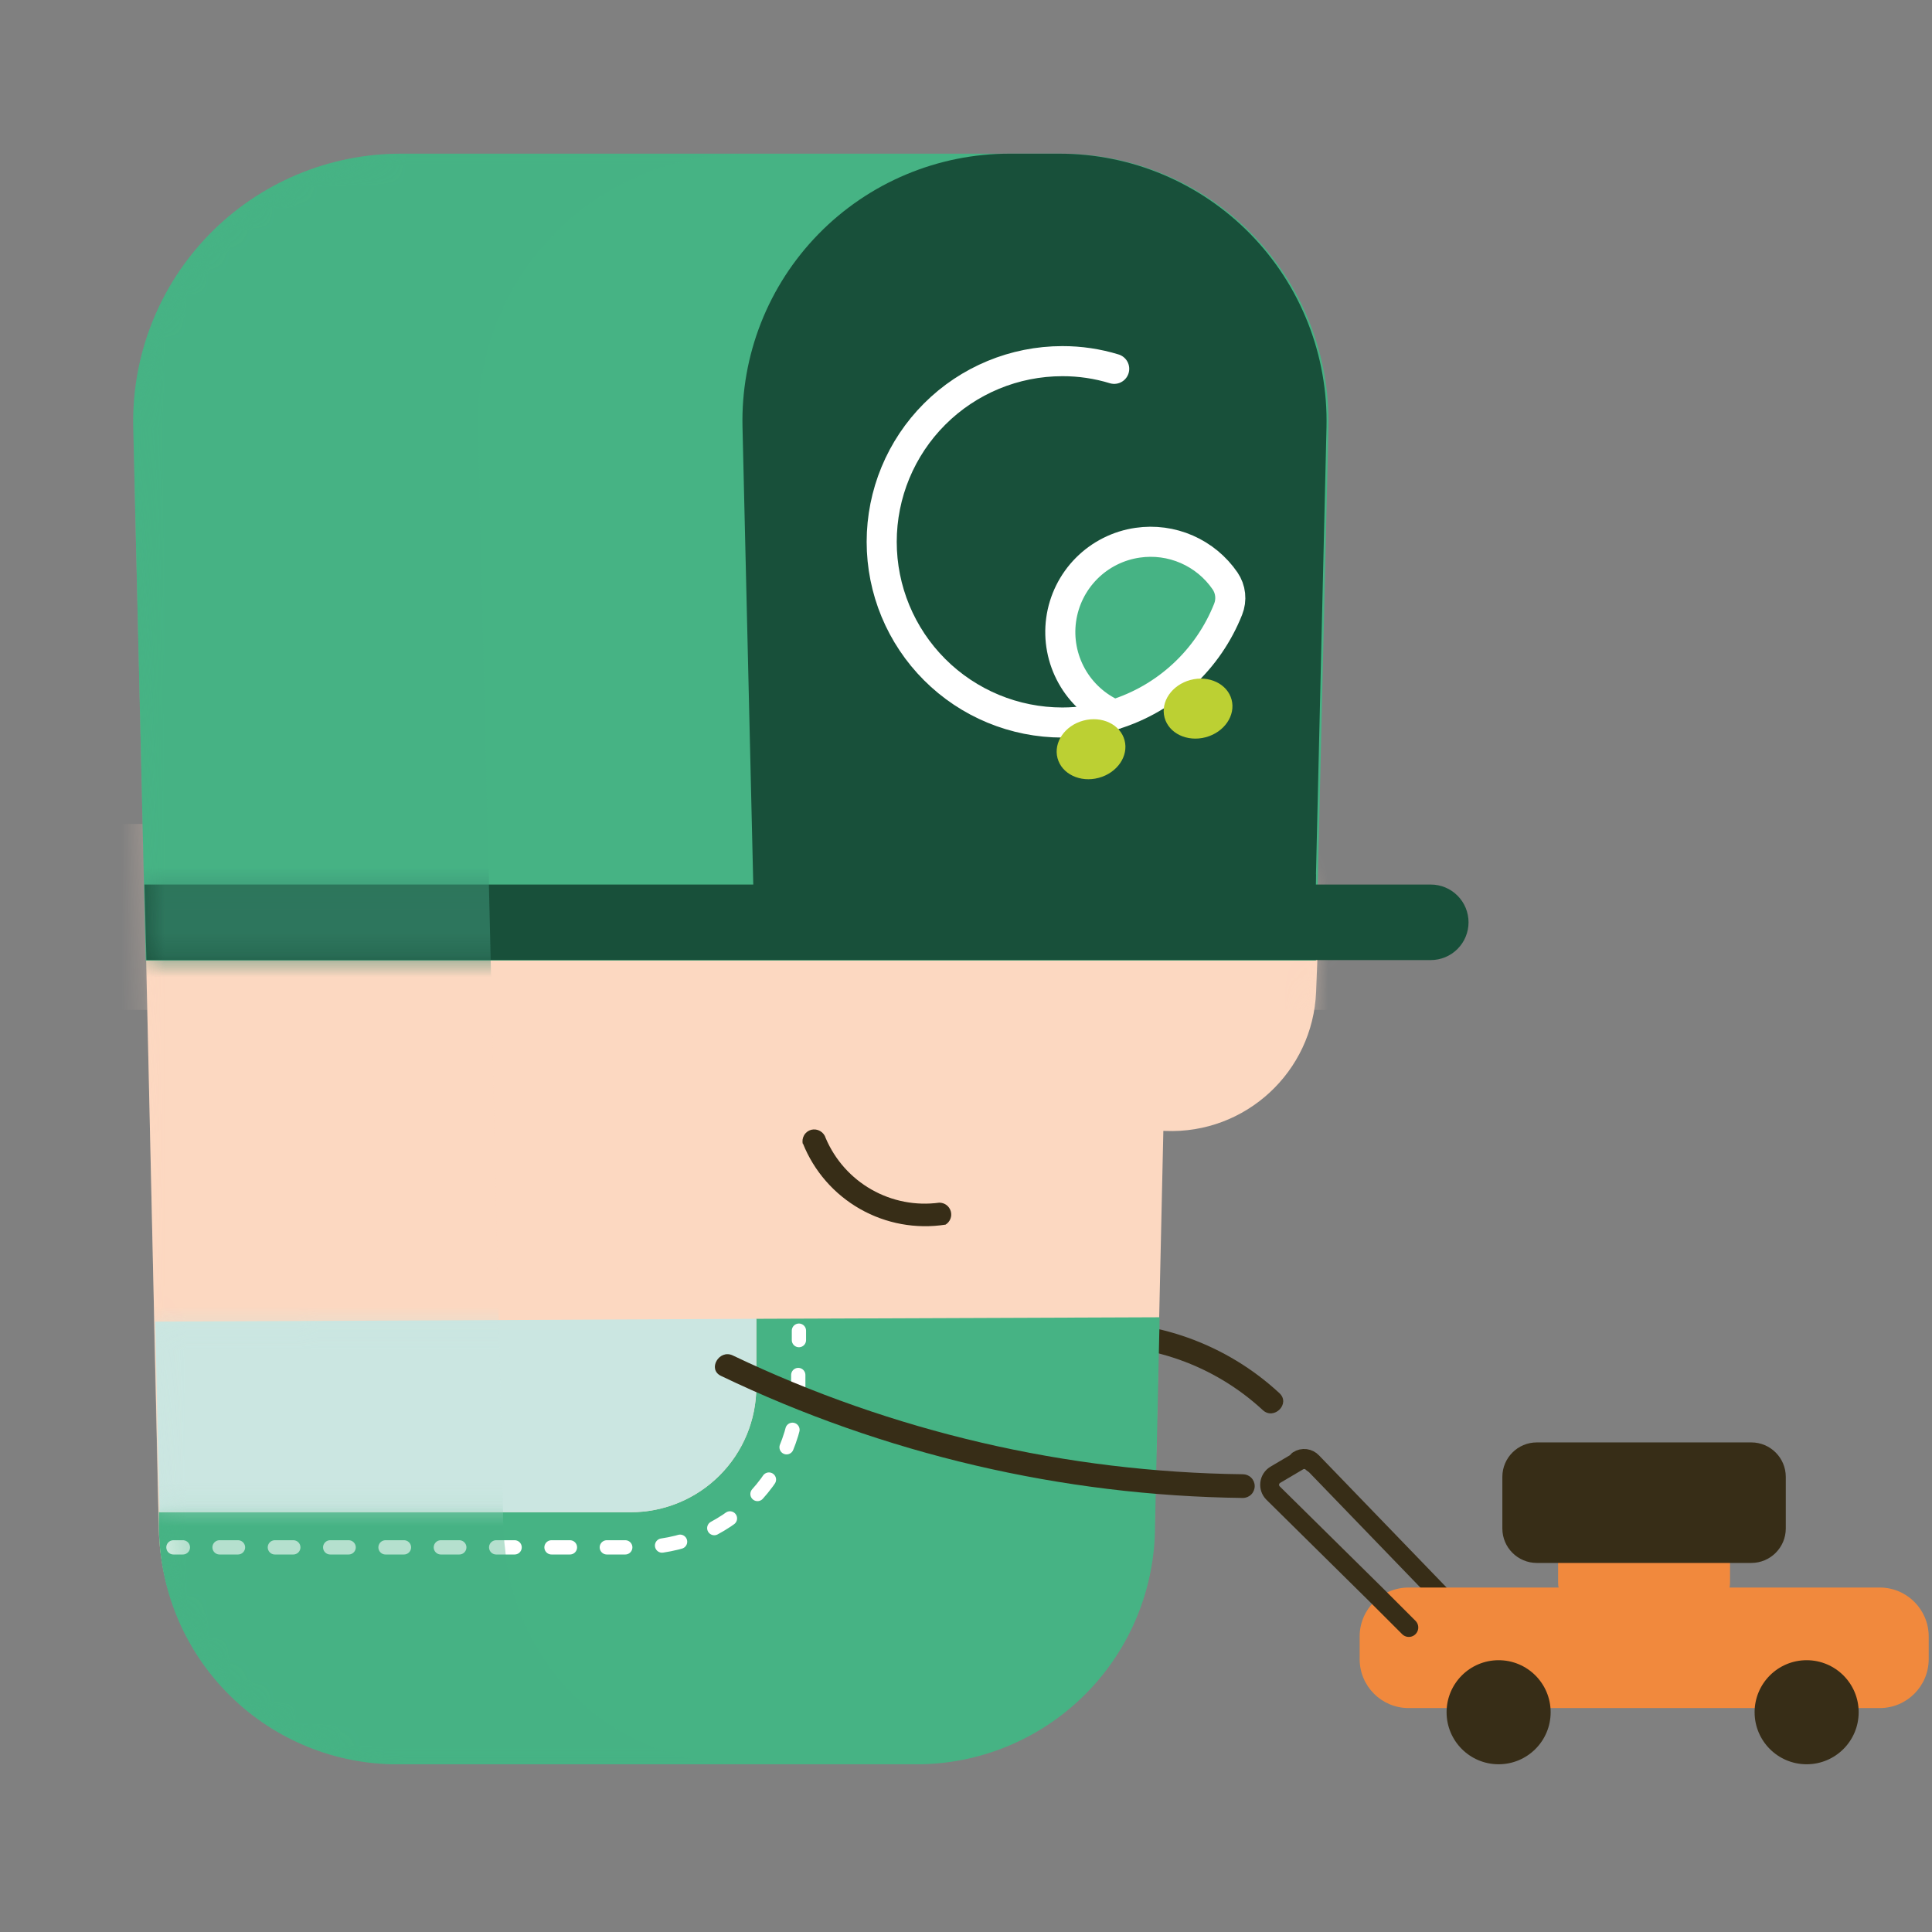 <svg width="88" height="88" viewBox="0 0 88 88" fill="none" xmlns="http://www.w3.org/2000/svg">
<rect x="0" y="0" width="88" height="88" fill="#808080" stroke="none"/>
<path d="M53.694 36.385L52.864 36.352C49.222 36.206 46.151 39.04 46.005 42.682L45.927 44.62C45.781 48.262 48.615 51.334 52.257 51.48L53.086 51.513C56.728 51.659 59.799 48.825 59.946 45.183L60.023 43.245C60.17 39.603 57.336 36.532 53.694 36.385Z" fill="#FCD8C1"/>
<path d="M41.99 80.24H17.83C14.992 80.169 12.295 78.992 10.314 76.959C8.333 74.926 7.226 72.198 7.23 69.36L6.23 24.62C6.164 23.173 6.388 21.727 6.887 20.367C7.387 19.007 8.153 17.761 9.14 16.7C10.127 15.64 11.315 14.787 12.635 14.191C13.956 13.595 15.382 13.268 16.83 13.23H42.99C44.438 13.268 45.864 13.595 47.184 14.191C48.505 14.787 49.693 15.64 50.68 16.7C51.667 17.761 52.433 19.007 52.932 20.367C53.432 21.727 53.656 23.173 53.59 24.62L52.59 69.36C52.596 72.199 51.49 74.928 49.509 76.962C47.527 78.995 44.828 80.172 41.99 80.24Z" fill="#FCD8C1"/>
<mask id="mask0_33_2620" style="mask-type:luminance" maskUnits="userSpaceOnUse" x="6" y="13" width="55" height="68">
<path d="M53.69 36.38H53.33L53.59 24.63C53.657 23.182 53.434 21.735 52.935 20.374C52.437 19.013 51.671 17.765 50.684 16.704C49.697 15.642 48.508 14.788 47.187 14.192C45.866 13.595 44.439 13.268 42.99 13.23H16.83C15.382 13.268 13.956 13.595 12.635 14.191C11.315 14.787 10.127 15.64 9.14 16.7C8.153 17.761 7.387 19.007 6.887 20.367C6.388 21.727 6.164 23.173 6.23 24.62L7.23 69.36C7.226 72.198 8.333 74.926 10.314 76.959C12.295 78.992 14.992 80.169 17.83 80.24H41.99C44.828 80.172 47.527 78.995 49.509 76.962C51.49 74.928 52.596 72.199 52.59 69.36L52.99 51.51H53.07C53.935 51.545 54.8 51.409 55.612 51.109C56.425 50.81 57.171 50.353 57.807 49.765C58.444 49.177 58.958 48.47 59.32 47.683C59.683 46.896 59.886 46.046 59.92 45.18L60.07 43.24C60.105 42.37 59.967 41.501 59.665 40.685C59.362 39.868 58.901 39.119 58.308 38.482C57.715 37.844 57.002 37.33 56.209 36.969C55.416 36.609 54.56 36.408 53.69 36.38Z" fill="white"/>
</mask>
<g mask="url(#mask0_33_2620)">
<path opacity="0.4" d="M63.07 37.53H22.18L21.76 19.47C21.721 17.846 22.008 16.231 22.603 14.72C23.197 13.208 24.088 11.831 25.223 10.669C26.358 9.507 27.714 8.584 29.211 7.954C30.708 7.324 32.316 7 33.94 7H18.26C16.635 7 15.027 7.324 13.53 7.954C12.032 8.584 10.675 9.507 9.54 10.669C8.404 11.831 7.512 13.208 6.916 14.719C6.32 16.23 6.033 17.846 6.07 19.47L6.5 37.53H0V46H6.71L7.23 69.34C7.23 69.75 7.28 70.16 7.33 70.56C7.577 73.197 8.786 75.651 10.726 77.455C12.666 79.258 15.202 80.285 17.85 80.34H33.54C30.891 80.283 28.356 79.256 26.415 77.453C24.473 75.65 23.262 73.197 23.01 70.56C22.96 70.16 22.93 69.75 22.92 69.34L22.4 46H63.07V37.53Z" fill="#FCD8C1"/>
</g>
<path d="M59.13 66.51C59.229 66.446 59.347 66.418 59.465 66.433C59.582 66.448 59.69 66.503 59.77 66.59L65.96 73" stroke="#372D17" stroke-width="0.86" stroke-miterlimit="10" stroke-linecap="round"/>
<path d="M77.66 69.93H72.11C71.48 69.93 70.97 70.44 70.97 71.07V72.09C70.97 72.72 71.48 73.23 72.11 73.23H77.66C78.29 73.23 78.8 72.72 78.8 72.09V71.07C78.8 70.44 78.29 69.93 77.66 69.93Z" fill="#F1893D"/>
<path d="M85.62 72.31H64.16C62.928 72.31 61.93 73.308 61.93 74.54V75.57C61.93 76.802 62.928 77.8 64.16 77.8H85.62C86.852 77.8 87.85 76.802 87.85 75.57V74.54C87.85 73.308 86.852 72.31 85.62 72.31Z" fill="#F1893D"/>
<path d="M79.77 65.7H70C69.133 65.7 68.43 66.403 68.43 67.27V69.62C68.43 70.487 69.133 71.19 70 71.19H79.77C80.637 71.19 81.34 70.487 81.34 69.62V67.27C81.34 66.403 80.637 65.7 79.77 65.7Z" fill="#372D17"/>
<path d="M49.29 61.33C50.787 61.227 52.29 61.43 53.705 61.929C55.12 62.428 56.419 63.211 57.52 64.23C58.03 64.7 58.79 63.94 58.28 63.46C57.076 62.343 55.657 61.483 54.11 60.931C52.563 60.379 50.919 60.147 49.28 60.25C48.59 60.25 48.58 61.38 49.28 61.33H49.29Z" fill="#372D17"/>
<path d="M6.64 43.75L6.07 19.47C6.033 17.846 6.32 16.23 6.916 14.719C7.512 13.208 8.404 11.831 9.54 10.669C10.675 9.507 12.032 8.584 13.53 7.954C15.027 7.324 16.635 7 18.26 7H48.32C49.945 7 51.553 7.324 53.05 7.954C54.548 8.584 55.904 9.507 57.04 10.669C58.176 11.831 59.068 13.208 59.664 14.719C60.26 16.23 60.547 17.846 60.51 19.47L59.94 43.75H6.64Z" fill="#46B384"/>
<path d="M53.21 41.56L59.9 41.53L59.94 39.82H53.25L53.21 41.56Z" fill="#274B52"/>
<path d="M59.86 43.24H34.38L33.82 19.45C33.781 17.828 34.068 16.215 34.662 14.705C35.256 13.195 36.147 11.82 37.281 10.66C38.415 9.5 39.77 8.578 41.266 7.95C42.761 7.321 44.368 6.998 45.99 7H48.25C49.872 7 51.478 7.323 52.973 7.952C54.468 8.581 55.822 9.503 56.956 10.663C58.09 11.823 58.98 13.198 59.575 14.707C60.17 16.216 60.457 17.828 60.42 19.45L59.86 43.24Z" fill="#18503A"/>
<path d="M50.75 16.8C49.985 16.566 49.19 16.448 48.39 16.45C46.207 16.45 44.114 17.317 42.571 18.86C41.027 20.404 40.16 22.497 40.16 24.68C40.16 26.863 41.027 28.956 42.571 30.5C44.114 32.043 46.207 32.91 48.39 32.91C49.19 32.909 49.986 32.787 50.75 32.55" stroke="white" stroke-width="1.37" stroke-miterlimit="10" stroke-linecap="round"/>
<path d="M51.82 24.72C50.936 24.847 50.118 25.259 49.489 25.892C48.86 26.526 48.454 27.347 48.333 28.232C48.212 29.116 48.383 30.016 48.819 30.795C49.255 31.575 49.933 32.19 50.75 32.55C51.919 32.188 52.991 31.57 53.889 30.739C54.788 29.908 55.488 28.887 55.94 27.75C56.024 27.54 56.055 27.312 56.031 27.087C56.007 26.863 55.927 26.647 55.8 26.46C55.365 25.827 54.762 25.329 54.059 25.021C53.355 24.714 52.58 24.609 51.82 24.72Z" fill="#46B384" stroke="white" stroke-width="1.37" stroke-miterlimit="10" stroke-linecap="round"/>
<path d="M50.045 35.43C50.888 35.204 51.414 34.437 51.222 33.717C51.029 32.997 50.189 32.596 49.346 32.822C48.503 33.048 47.976 33.815 48.169 34.535C48.362 35.255 49.202 35.656 50.045 35.43Z" fill="#BCD033"/>
<path d="M54.92 33.58C55.763 33.354 56.289 32.587 56.097 31.867C55.904 31.147 55.064 30.746 54.221 30.972C53.378 31.198 52.851 31.965 53.044 32.685C53.237 33.405 54.077 33.806 54.92 33.58Z" fill="#BCD033"/>
<path d="M65.17 43.73H6.67L6.58 40.29H65.17C65.626 40.29 66.064 40.471 66.386 40.794C66.709 41.116 66.89 41.554 66.89 42.01C66.89 42.466 66.709 42.904 66.386 43.226C66.064 43.549 65.626 43.73 65.17 43.73Z" fill="#18503A"/>
<path d="M36.57 52.08C37.074 53.342 37.992 54.395 39.173 55.067C40.354 55.739 41.728 55.99 43.07 55.78C43.171 55.718 43.248 55.625 43.291 55.515C43.334 55.404 43.339 55.283 43.306 55.17C43.273 55.056 43.204 54.956 43.109 54.886C43.014 54.816 42.898 54.779 42.78 54.78C41.715 54.925 40.632 54.715 39.698 54.184C38.764 53.653 38.03 52.829 37.61 51.84C37.57 51.704 37.479 51.588 37.356 51.517C37.233 51.447 37.088 51.426 36.95 51.46C36.812 51.498 36.695 51.588 36.624 51.712C36.553 51.835 36.533 51.982 36.57 52.12V52.08Z" fill="#372D17"/>
<path d="M34.45 60.07V63.17C34.447 64.685 33.843 66.138 32.771 67.208C31.699 68.279 30.245 68.88 28.73 68.88H7.24V69.49C7.239 72.327 8.347 75.051 10.328 77.082C12.308 79.113 15.004 80.29 17.84 80.36H42.01C44.846 80.29 47.542 79.113 49.522 77.082C51.503 75.051 52.611 72.327 52.61 69.49L52.82 60L34.45 60.07Z" fill="#46B384"/>
<path d="M7.9 70.48H8.33" stroke="white" stroke-width="0.65" stroke-miterlimit="10" stroke-linecap="round"/>
<path d="M10 70.48H29.07C31.003 70.48 32.858 69.712 34.225 68.345C35.592 66.978 36.36 65.123 36.36 63.19V61.88" stroke="white" stroke-width="0.65" stroke-miterlimit="10" stroke-linecap="round" stroke-dasharray="0.84 1.68"/>
<path d="M36.39 61.04V60.61" stroke="white" stroke-width="0.65" stroke-miterlimit="10" stroke-linecap="round"/>
<path d="M34.45 63.17V60.07L7.07 60.2L7.27 68.88H28.73C30.245 68.88 31.699 68.279 32.771 67.208C33.843 66.138 34.447 64.685 34.45 63.17Z" fill="#CBE6E1"/>
<path d="M32.84 62.67C40.264 66.231 48.376 68.129 56.61 68.23C56.753 68.23 56.891 68.173 56.992 68.072C57.093 67.971 57.15 67.833 57.15 67.69C57.15 67.547 57.093 67.409 56.992 67.308C56.891 67.207 56.753 67.15 56.61 67.15C48.566 67.054 40.639 65.208 33.38 61.74C32.76 61.44 32.21 62.37 32.84 62.67Z" fill="#372D17"/>
<path d="M68.26 80.36C69.569 80.36 70.63 79.299 70.63 77.99C70.63 76.681 69.569 75.62 68.26 75.62C66.951 75.62 65.89 76.681 65.89 77.99C65.89 79.299 66.951 80.36 68.26 80.36Z" fill="#372D17"/>
<path d="M82.29 80.36C83.599 80.36 84.66 79.299 84.66 77.99C84.66 76.681 83.599 75.62 82.29 75.62C80.981 75.62 79.92 76.681 79.92 77.99C79.92 79.299 80.981 80.36 82.29 80.36Z" fill="#372D17"/>
<path d="M64.17 74.13L62.71 72.67L57.98 68C57.925 67.943 57.883 67.875 57.858 67.8C57.832 67.725 57.824 67.645 57.834 67.566C57.843 67.487 57.87 67.412 57.913 67.345C57.956 67.278 58.013 67.222 58.08 67.18L59.13 66.56C59.231 66.497 59.351 66.47 59.469 66.485C59.588 66.499 59.697 66.554 59.78 66.64" stroke="#372D17" stroke-width="0.86" stroke-miterlimit="10" stroke-linecap="round"/>
<mask id="mask1_33_2620" style="mask-type:luminance" maskUnits="userSpaceOnUse" x="6" y="40" width="61" height="4">
<path d="M65.17 43.73H6.67L6.58 40.29H65.17C65.626 40.29 66.064 40.471 66.386 40.794C66.709 41.116 66.89 41.554 66.89 42.01C66.89 42.466 66.709 42.904 66.386 43.226C66.064 43.549 65.626 43.73 65.17 43.73Z" fill="white"/>
</mask>
<g mask="url(#mask1_33_2620)">
<path opacity="0.4" d="M23.01 70.58C22.96 70.18 22.93 69.77 22.92 69.36L22.35 43.75L21.78 19.47C21.741 17.848 22.027 16.235 22.621 14.725C23.214 13.214 24.104 11.838 25.236 10.677C26.369 9.515 27.723 8.591 29.217 7.96C30.712 7.329 32.318 7.002 33.94 7H18.26C16.635 7 15.027 7.324 13.53 7.954C12.032 8.584 10.675 9.507 9.54 10.669C8.404 11.831 7.512 13.208 6.916 14.719C6.32 16.23 6.033 17.846 6.07 19.47L6.64 43.75L7.21 69.36C7.21 69.77 7.26 70.18 7.31 70.58C7.557 73.217 8.766 75.671 10.706 77.475C12.646 79.278 15.182 80.305 17.83 80.36H33.54C30.891 80.303 28.356 79.276 26.415 77.473C24.473 75.67 23.262 73.217 23.01 70.58Z" fill="#274B52"/>
</g>
<mask id="mask2_33_2620" style="mask-type:luminance" maskUnits="userSpaceOnUse" x="7" y="60" width="46" height="21">
<path d="M34.45 60.07V63.17C34.447 64.685 33.843 66.138 32.771 67.208C31.699 68.279 30.245 68.88 28.73 68.88H7.24V69.49C7.239 72.327 8.347 75.051 10.328 77.082C12.308 79.113 15.004 80.29 17.84 80.36H42.01C44.846 80.29 47.542 79.113 49.522 77.082C51.503 75.051 52.611 72.327 52.61 69.49L52.82 60L34.45 60.07Z" fill="white"/>
</mask>
<g mask="url(#mask2_33_2620)">
<path opacity="0.4" d="M23.01 70.58C22.96 70.18 22.93 69.77 22.92 69.36L22.35 43.75L21.78 19.47C21.741 17.848 22.027 16.235 22.621 14.725C23.214 13.214 24.104 11.838 25.236 10.677C26.369 9.515 27.723 8.591 29.217 7.96C30.712 7.329 32.318 7.002 33.94 7H18.26C16.635 7 15.027 7.324 13.53 7.954C12.032 8.584 10.675 9.507 9.54 10.669C8.404 11.831 7.512 13.208 6.916 14.719C6.32 16.23 6.033 17.846 6.07 19.47L6.64 43.75L7.21 69.36C7.21 69.77 7.26 70.18 7.31 70.58C7.557 73.217 8.766 75.671 10.706 77.475C12.646 79.278 15.182 80.305 17.83 80.36H33.54C30.891 80.303 28.356 79.276 26.415 77.473C24.473 75.67 23.262 73.217 23.01 70.58Z" fill="#46B384"/>
</g>
<mask id="mask3_33_2620" style="mask-type:luminance" maskUnits="userSpaceOnUse" x="7" y="60" width="28" height="9">
<path d="M34.45 63.17V60.07L7.07 60.2L7.27 68.88H28.73C30.245 68.88 31.699 68.279 32.771 67.208C33.843 66.138 34.447 64.685 34.45 63.17Z" fill="white"/>
</mask>
<g mask="url(#mask3_33_2620)">
<path opacity="0.4" d="M23.01 70.58C22.96 70.18 22.93 69.77 22.92 69.36L22.35 43.75L21.78 19.47C21.741 17.848 22.027 16.235 22.621 14.725C23.214 13.214 24.104 11.838 25.236 10.677C26.369 9.515 27.723 8.591 29.217 7.96C30.712 7.329 32.318 7.002 33.94 7H18.26C16.635 7 15.027 7.324 13.53 7.954C12.032 8.584 10.675 9.507 9.54 10.669C8.404 11.831 7.512 13.208 6.916 14.719C6.32 16.23 6.033 17.846 6.07 19.47L6.64 43.75L7.21 69.36C7.21 69.77 7.26 70.18 7.31 70.58C7.557 73.217 8.766 75.671 10.706 77.475C12.646 79.278 15.182 80.305 17.83 80.36H33.54C30.891 80.303 28.356 79.276 26.415 77.473C24.473 75.67 23.262 73.217 23.01 70.58Z" fill="#CBE6E1"/>
</g>
<mask id="mask4_33_2620" style="mask-type:luminance" maskUnits="userSpaceOnUse" x="6" y="7" width="55" height="37">
<path d="M6.64 43.75L6.07 19.47C6.033 17.846 6.32 16.23 6.916 14.719C7.512 13.208 8.404 11.831 9.54 10.669C10.675 9.507 12.032 8.584 13.53 7.954C15.027 7.324 16.635 7 18.26 7H48.32C49.945 7 51.553 7.324 53.05 7.954C54.548 8.584 55.904 9.507 57.04 10.669C58.176 11.831 59.068 13.208 59.664 14.719C60.26 16.23 60.547 17.846 60.51 19.47L59.94 43.75H6.64Z" fill="white"/>
</mask>
<g mask="url(#mask4_33_2620)">
<path opacity="0.4" d="M23.01 70.58C22.96 70.18 22.93 69.77 22.92 69.36L22.35 43.75L21.78 19.47C21.741 17.848 22.027 16.235 22.621 14.725C23.214 13.214 24.104 11.838 25.236 10.677C26.369 9.515 27.723 8.591 29.217 7.96C30.712 7.329 32.318 7.002 33.94 7H18.26C16.635 7 15.027 7.324 13.53 7.954C12.032 8.584 10.675 9.507 9.54 10.669C8.404 11.831 7.512 13.208 6.916 14.719C6.32 16.23 6.033 17.846 6.07 19.47L6.64 43.75L7.21 69.36C7.21 69.77 7.26 70.18 7.31 70.58C7.557 73.217 8.766 75.671 10.706 77.475C12.646 79.278 15.182 80.305 17.83 80.36H33.54C30.891 80.303 28.356 79.276 26.415 77.473C24.473 75.67 23.262 73.217 23.01 70.58Z" fill="#46B384"/>
</g>
</svg>
